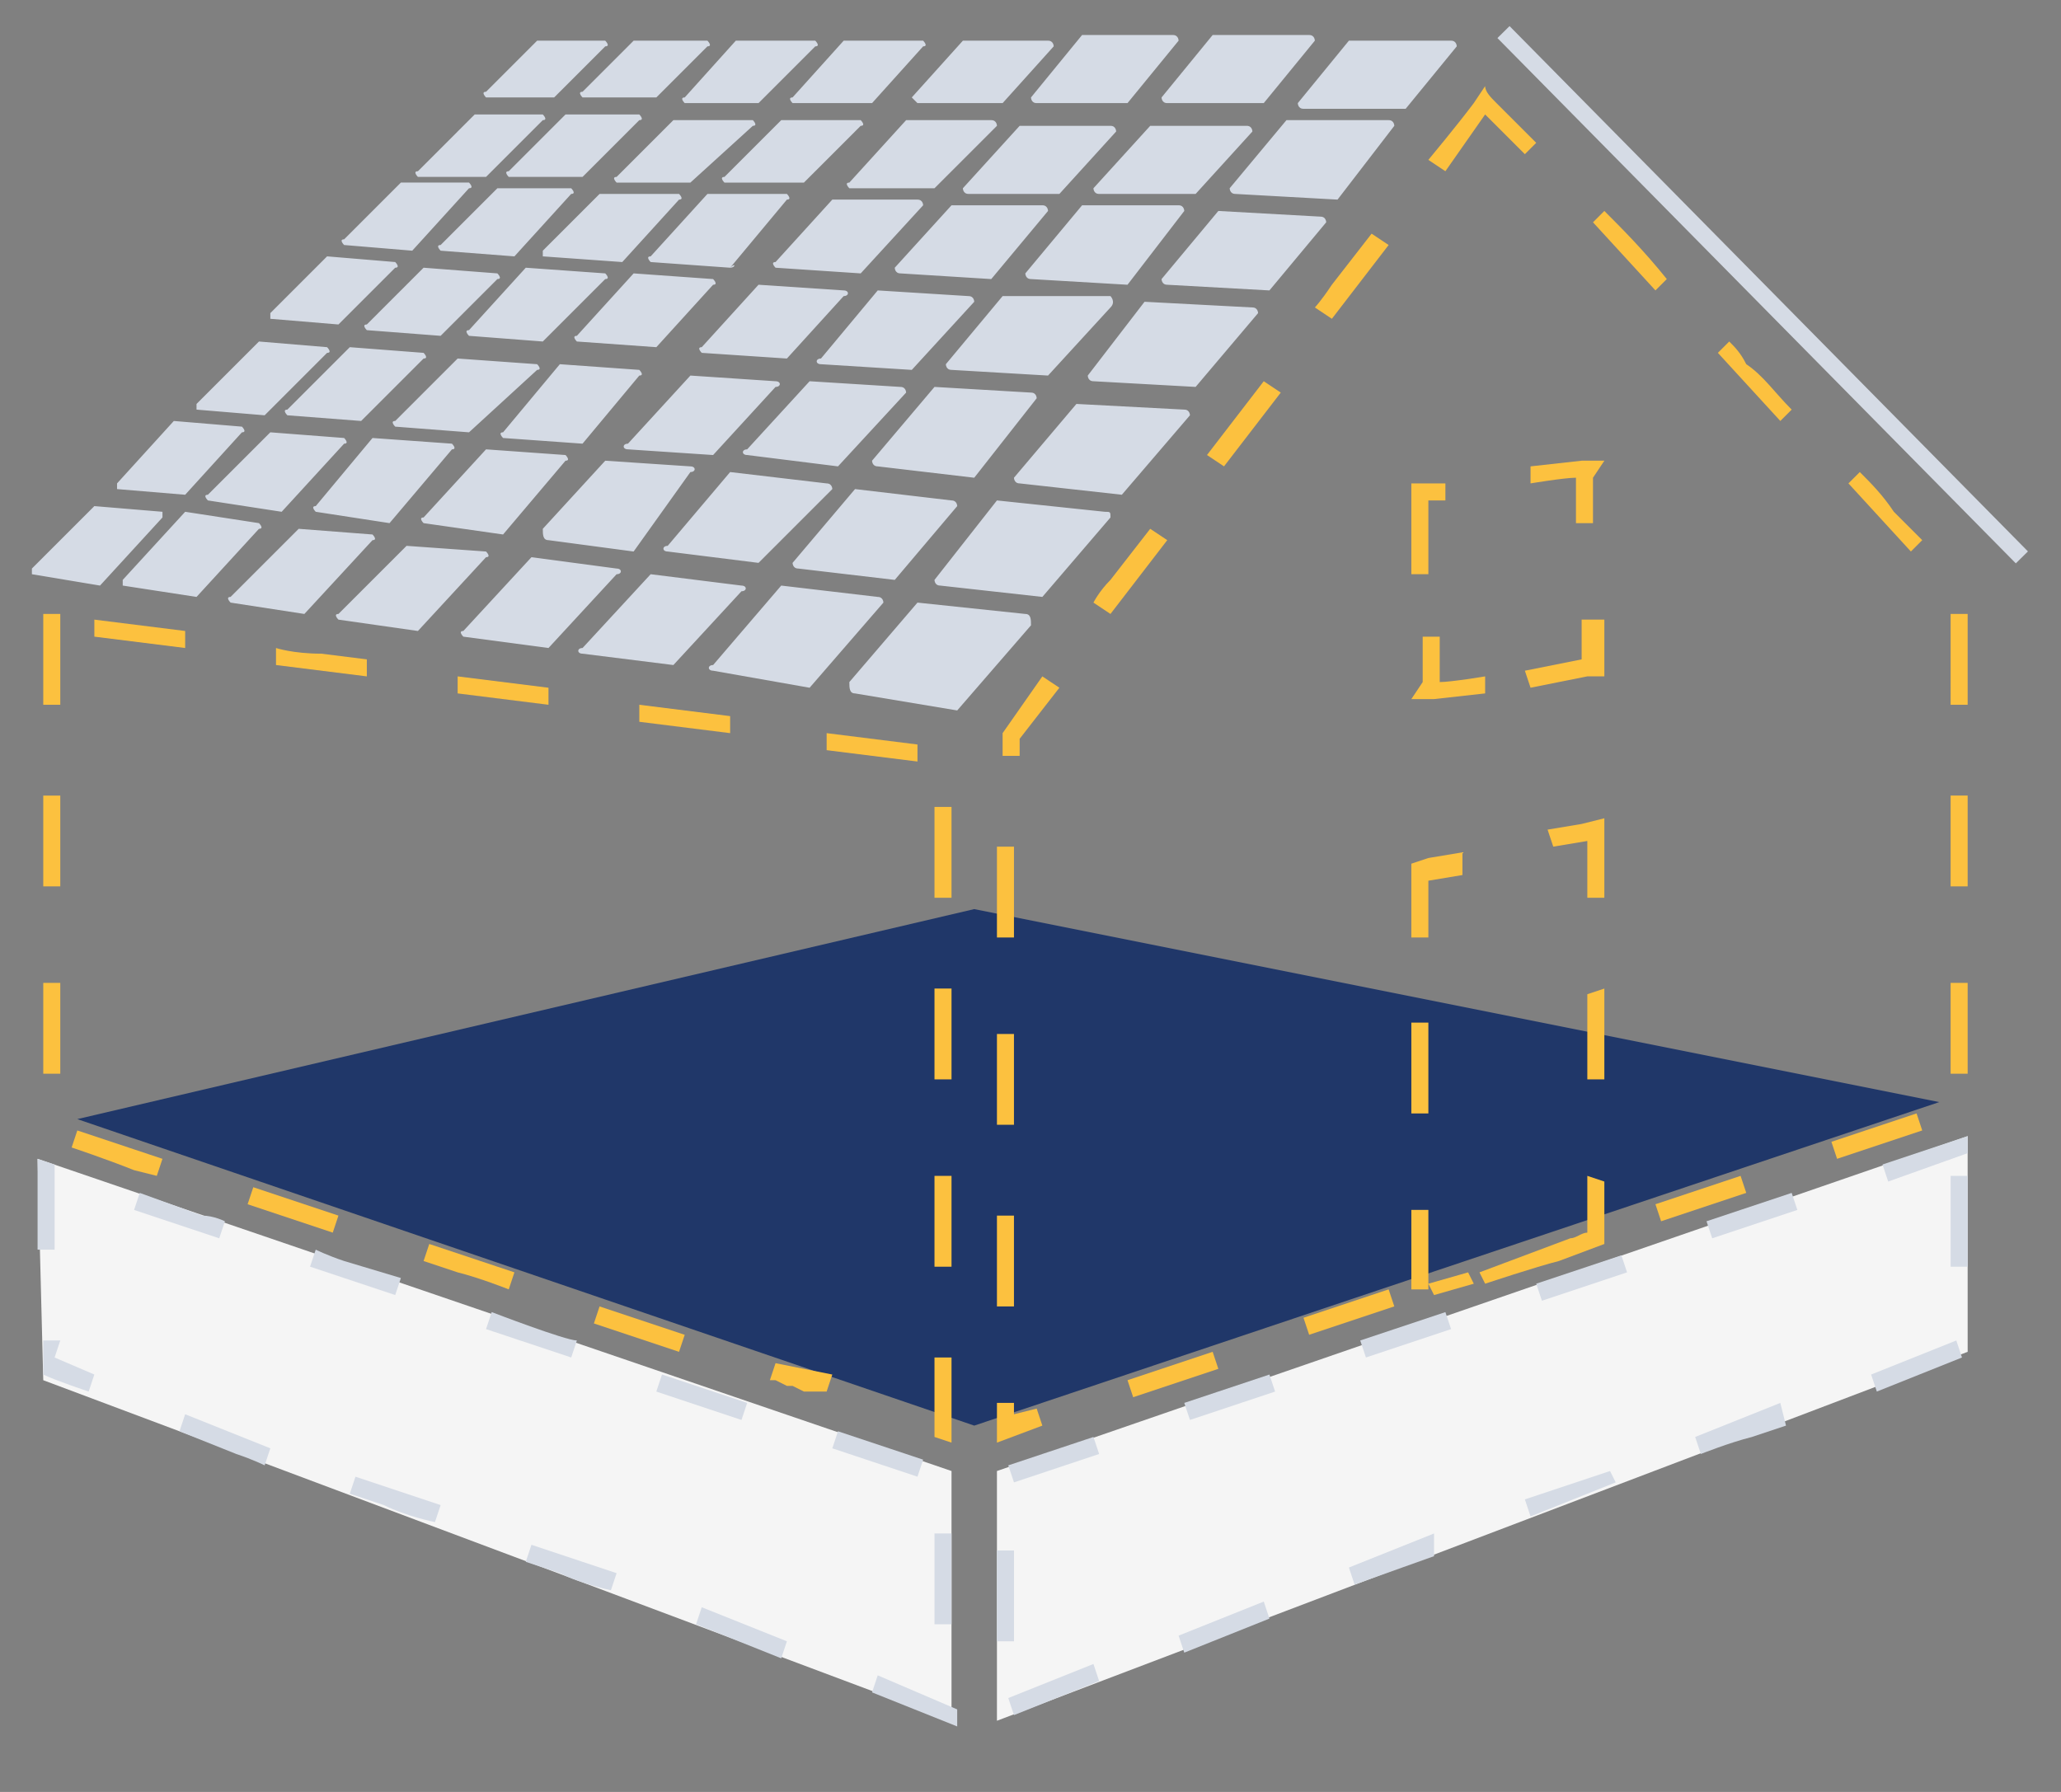 <svg viewBox="0 0 46 40" xmlns="http://www.w3.org/2000/svg" xml:space="preserve" style="fill-rule:evenodd;clip-rule:evenodd;stroke-linejoin:round;stroke-miterlimit:2">
  <rect x="0" y="0" width="46" height="40" fill="#808080" stroke="none"/>
  <path d="m29.6 24.7-15.8-5.4 15.8-3.7 17 3.4-17 5.7Z" style="fill:#203769;fill-rule:nonzero" transform="translate(-15.759 .528) scale(1.267)"/>
  <path style="fill:#d5dbe5;fill-rule:nonzero" d="M43.3-1.7h.3v13h-.3z" transform="matrix(.902 -.89 .89 .902 -4.122 40.92)"/>
  <path d="M13.2 10.4V12h.3v-1.6h-.3Zm.3 3.2h-.3v1.6h.3v-1.6Zm0 3.3h-.3v1.6h.3v-1.6Zm.3 2.6-.1.3s.6.2 1.1.4l.4.1.1-.3-1.5-.5Zm3.1 1-.1.3 1.5.5.1-.3-1.5-.5Zm3.1 1-.1.3.6.2c.4.1.9.3.9.3l.1-.3-1.5-.5Zm3 1.1-.1.3 1.5.5.1-.3-1.5-.5Zm3.1 1-.1.3h.1l.2.1h.1l.2.1h.4l.1-.3-1-.2Zm3.1-.1h-.3v1.4l.3.1v-1.5Zm0-3.2h-.3v1.6h.3v-1.6Zm0-3.3h-.3v1.6h.3V17Zm0-3.2h-.3v1.6h.3v-1.6ZM27 12.5v.3l1.6.2v-.3l-1.6-.2Zm-3.3-.5v.3l1.6.2v-.3l-1.6-.2Zm-3.2-.5v.3l1.6.2v-.3l-1.6-.2Zm-3.2-.5v.3l1.6.2v-.3l-.8-.1c-.5 0-.8-.1-.8-.1Zm-3.2-.5v.3l1.6.2v-.3l-1.6-.2Z" style="fill:#fcc13f;fill-rule:nonzero" transform="translate(-15.759 .528) scale(1.267)"/>
  <path d="M36 3.1 34.2 3c-.1 0-.1-.1-.1-.1l1-1.2h1.8c.1 0 .1.1.1.1l-1 1.3ZM33.5 3h-1.7c-.1 0-.1-.1-.1-.1l1-1.1h1.7c.1 0 .1.1.1.1l-1 1.1Zm-2.4 0h-1.6c-.1 0-.1-.1-.1-.1l1-1.1H32c.1 0 .1.1.1.1l-1 1.1c.1-.1 0 0 0 0Zm-2.2-.1h-1.5s-.1-.1 0-.1l1-1.1h1.5c.1 0 .1.1.1.1l-1.1 1.1Zm5.9 1.8L33 4.6c-.1 0-.1-.1-.1-.1l1-1.2 1.8.1c.1 0 .1.1.1.1l-1 1.2Zm-2.5-.1-1.7-.1c-.1 0-.1-.1-.1-.1l1-1.2h1.7c.1 0 .1.1.1.1l-1 1.3Zm-2.4-.1-1.6-.1c-.1 0-.1-.1-.1-.1l1-1.1h1.6c.1 0 .1.1.1.1l-1 1.2Zm-2.3-.1-1.5-.1s-.1-.1 0-.1l1-1.1h1.5c.1 0 .1.1.1.1l-1.1 1.2Zm5.9 2-1.8-.1c-.1 0-.1-.1-.1-.1l1-1.3 1.9.1c.1 0 .1.1.1.1l-1.1 1.3Zm-2.6-.2-1.7-.1c-.1 0-.1-.1-.1-.1l1-1.2H32s.1.1 0 .2l-1.1 1.2c.1 0 0 0 0 0Zm-2.4-.1L26.9 6c-.1 0-.1-.1 0-.1l1-1.2 1.6.1c.1 0 .1.1.1.1l-1.1 1.2Zm-2.2-.2-1.5-.1s-.1-.1 0-.1l1-1.1 1.5.1c.1 0 .1.1 0 .1l-1 1.1Zm5.9 2.4-1.8-.2c-.1 0-.1-.1-.1-.1l1.1-1.3 1.9.1c.1 0 .1.1.1.1l-1.2 1.4ZM29.6 8l-1.7-.2c-.1 0-.1-.1-.1-.1l1.1-1.3 1.7.1c.1 0 .1.1.1.1L29.6 8c.1 0 0 0 0 0Zm-2.4-.2-1.6-.2c-.1 0-.1-.1 0-.1l1.1-1.2 1.6.1c.1 0 .1.1.1.1l-1.2 1.3c.1 0 0 0 0 0ZM25 7.6l-1.5-.1c-.1 0-.1-.1 0-.1l1.1-1.2 1.5.1c.1 0 .1.1 0 .1L25 7.6Zm5.8 2.5L29 9.9c-.1 0-.1-.1-.1-.1L30 8.4l1.9.2c.1 0 .1 0 .1.1l-1.2 1.4Zm-2.6-.3-1.7-.2c-.1 0-.1-.1-.1-.1l1.1-1.3 1.7.2c.1 0 .1.1.1.1l-1.1 1.3c.1 0 0 0 0 0Zm-2.4-.3-1.6-.2c-.1 0-.1-.1 0-.1l1.1-1.3 1.7.2c.1 0 .1.1.1.1l-1.3 1.3c.1 0 0 0 0 0Zm-2.2-.2-1.5-.2c-.1 0-.1-.1-.1-.2l1.1-1.2 1.5.1c.1 0 .1.1 0 .1l-1 1.4Zm5.7 2.8-1.8-.3c-.1 0-.1-.1-.1-.2l1.2-1.4 1.9.2c.1 0 .1.1.1.2l-1.3 1.5Zm-2.6-.4-1.7-.3c-.1 0-.1-.1 0-.1l1.2-1.4 1.7.2c.1 0 .1.1.1.1l-1.3 1.5c.1 0 0 0 0 0Zm-2.4-.4-1.6-.2c-.1 0-.1-.1 0-.1l1.2-1.3 1.6.2c.1 0 .1.1 0 .1l-1.2 1.3Zm-2.2-.3-1.5-.2s-.1-.1 0-.1l1.2-1.3 1.5.2c.1 0 .1.1 0 .1L22.1 11Zm4.5-8.2h-1.4s-.1-.1 0-.1l1-1h1.4s.1.1 0 .1l-1 1Zm-2 0h-1.3s-.1-.1 0-.1l1-1h1.4s.1.1 0 .1l-1.1 1Zm-1.9-.1h-1.3s-.1-.1 0-.1l1-1h1.3s.1.1 0 .1l-1 1Zm-1.7 0h-1.2s-.1-.1 0-.1l1-1H22s.1.1 0 .1l-1 1Zm4.3 1.6-1.4-.1s-.1-.1 0-.1l1-1.1h1.4s.1.1 0 .1l-1 1.2c.1-.1.1 0 0 0Zm-1.9-.1L22 4.1V4l1-1h1.4s.1.1 0 .1l-1 1.1Zm-1.9-.1L20.2 4s-.1-.1 0-.1l1-1h1.3s.1.1 0 .1l-1 1.1ZM19.7 4l-1.2-.1s-.1-.1 0-.1l1-1h1.2s.1.1 0 .1l-1 1.1ZM24 5.7l-1.4-.1s-.1-.1 0-.1l1-1.1 1.4.1s.1.1 0 .1l-1 1.1Zm-2-.1-1.3-.1s-.1-.1 0-.1l1-1.1 1.4.1s.1.1 0 .1L22 5.6c.1 0 0 0 0 0Zm-1.8-.1-1.3-.1s-.1-.1 0-.1l1-1 1.3.1s.1.1 0 .1l-1 1Zm-1.8-.2-1.2-.1v-.1l1-1 1.2.1s.1.1 0 .1l-1 1Zm4.3 2.1-1.4-.1s-.1-.1 0-.1l1-1.2 1.4.1s.1.1 0 .1l-1 1.2Zm-2-.2-1.3-.1s-.1-.1 0-.1l1.1-1.1 1.4.1s.1.1 0 .1l-1.2 1.1ZM18.8 7l-1.3-.1s-.1-.1 0-.1l1.1-1.1 1.3.1s.1.1 0 .1L18.8 7c.1 0 0 0 0 0Zm-1.7-.1-1.2-.1v-.1L17 5.6l1.2.1s.1.1 0 .1l-1.1 1.1ZM21.3 9l-1.4-.2s-.1-.1 0-.1L21 7.5l1.4.1s.1.1 0 .1L21.3 9Zm-2-.2L18 8.6s-.1-.1 0-.1l1-1.2 1.4.1s.1.1 0 .1l-1.1 1.3Zm-1.9-.2-1.3-.2s-.1-.1 0-.1l1.1-1.1 1.3.1s.1.1 0 .1l-1.1 1.2c.1-.1 0 0 0 0Zm-1.7-.3-1.2-.1v-.1l1-1.1 1.2.1s.1.1 0 .1l-1 1.1Zm4.1 2.4-1.4-.2s-.1-.1 0-.1l1.2-1.2 1.4.1s.1.1 0 .1l-1.2 1.3Zm-2-.3-1.3-.2s-.1-.1 0-.1l1.2-1.2L19 9s.1.1 0 .1l-1.2 1.3Zm-1.9-.3-1.3-.2v-.1l1.1-1.2 1.3.2s.1.1 0 .1l-1.1 1.2Zm-1.7-.2L13 9.7v-.1l1.1-1.1 1.2.1v.1l-1.1 1.2c0-.1 0 0 0 0Zm23-8.4h-1.8c-.1 0-.1-.1-.1-.1l.9-1.1H38c.1 0 .1.1.1.1l-.9 1.1Zm-2.5-.1H33c-.1 0-.1-.1-.1-.1l.9-1.1h1.7c.1 0 .1.1.1.1l-.9 1.1Zm-2.4 0h-1.6c-.1 0-.1-.1-.1-.1l.9-1.1h1.6c.1 0 .1.1.1.1l-.9 1.1c.1 0 0 0 0 0Zm-2.2 0h-1.5l-.1-.1.9-1h1.5c.1 0 .1.1.1.1l-.9 1Zm-2.3 0h-1.4s-.1-.1 0-.1l.9-1h1.4s.1.1 0 .1l-.9 1c.1 0 0 0 0 0Zm-2 0h-1.3s-.1-.1 0-.1l.9-1h1.4s.1.1 0 .1l-1 1ZM24 1.3h-1.3s-.1-.1 0-.1l.9-.9h1.3s.1.1 0 .1l-.9.9Zm-1.8 0H21s-.1-.1 0-.1l.9-.9h1.2s.1.1 0 .1l-.9.9Z" style="fill:#d5dbe5;fill-rule:nonzero" transform="translate(-15.759 .528) scale(1.267)"/>
  <path d="m36.6 3.7-.7.9c-.2.3-.3.4-.3.4l.3.2 1-1.3-.3-.2Zm-1.9 2.6-1 1.3.3.2 1-1.3-.3-.2Zm-2 2.6-.7.9c-.2.2-.3.4-.3.4l.3.2 1-1.3-.3-.2Zm-1.9 2.6-.7 1v.4h.3v-.3l.7-.9-.3-.2Zm-.5 3H30v1.6h.3v-1.6Zm0 3.3H30v1.6h.3v-1.6Zm0 3.2H30v1.6h.3V21Zm0 3.3H30v.7l.8-.3-.1-.3-.4.1v-.2Zm3.5-.9-1.5.5.1.3 1.5-.5-.1-.3Zm3.1-1.1-1.5.5.1.3 1.5-.5-.1-.3Zm6.2-2-1.5.5.1.3 1.5-.5-.1-.3Zm3.1-1.1-1.5.5.1.3 1.5-.5-.1-.3Zm.9-2.3h-.3v1.6h.3v-1.6Zm0-3.3h-.3v1.6h.3v-1.6Zm0-3.2h-.3V12h.3v-1.6Zm-1.9-2.5-.2.2 1.1 1.2.2-.2-.5-.5c-.2-.3-.4-.5-.6-.7Zm-2.3-2.3-.2.2L43.8 7l.2-.2c-.3-.3-.5-.6-.8-.8-.1-.2-.2-.3-.3-.4Zm-2.2-2.3-.2.2 1.1 1.2.2-.2c-.4-.5-.8-.9-1.1-1.2Zm-2.1-2.2-.2.3c-.3.4-.8 1-.8 1l.3.2.7-1 .7.7.2-.2-.7-.7c-.1-.1-.2-.2-.2-.3Zm-.7 7h-.6v1.6h.3V8.4h.3v-.3Zm2.8-.4h-.4l-.9.1v.3s.6-.1.8-.1v.8h.3V8l.2-.3Zm-.4 2.8v.7l-1 .2.1.3 1-.2h.3v-1h-.4Zm-3 10.4v1.4h.3v-1.4h-.3Zm0-3.3v1.6h.3v-1.6h-.3Zm.9-3-.6.1-.3.1v1.3h.3v-1l.6-.1v-.4Zm2.5-.6-.4.1-.6.1.1.3.6-.1v1h.3V14Zm-.3 3.1v1.5h.3V17l-.3.1Zm0 3.2v1c-.1 0-.2.1-.3.1l-1.6.6.1.2s.9-.3 1.3-.4l.8-.3v-1.1l-.3-.1ZM38.3 22l-.7.2.1.2.7-.2-.1-.2Zm-1-10.1h.4l.9-.1v-.3s-.6.1-.8.1v-.8h-.3v.8l-.2.3Z" style="fill:#fcc13f;fill-rule:nonzero" transform="translate(-15.759 .528) scale(1.267)"/>
  <path d="m13.2 23.9 16 6v-4.4L13.1 20l.1 3.9Z" style="fill:#f5f5f5;fill-rule:nonzero" transform="translate(-15.759 .528) scale(1.267)"/>
  <path d="M13.5 23.2h-.3v.6c.2.1.8.3.8.3l.1-.3-.7-.3.1-.3Zm2.2 1.3-.1.3 1 .4c.3.1.5.2.5.2l.1-.3-1.5-.6Zm3 1.1-.1.3.6.2c.4.2.9.3.9.3l.1-.3-1.5-.5Zm3.1 1.2-.1.3.6.2c.4.2.9.3.9.3l.1-.3-1.5-.5Zm3 1.1-.1.3 1.5.6.1-.3-1.5-.6Zm3.1 1.2-.1.3 1.5.6v-.3l-1.4-.6Zm1-2.5v1.6h.3v-1.6h-.3Zm-1.7-1.8-.1.3 1.5.5.1-.3-1.5-.5Zm-3.1-1-.1.3 1.5.5.1-.3-1.5-.5Zm-3-1.1-.1.3 1.5.5.1-.3c-.2 0-1.5-.5-1.5-.5ZM18 21.6l-.1.3 1.5.5.1-.3-1-.3c-.3-.1-.5-.2-.5-.2Zm-3.1-1-.1.3 1.5.5.1-.3s-.2-.1-.4-.1l-1.1-.4Zm-1.8-.6v1.6h.3v-1.5l-.3-.1Z" style="fill:#d5dbe5;fill-rule:nonzero" transform="translate(-15.759 .528) scale(1.267)"/>
  <path d="M47.1 19.6 30 25.5v4.4l17.1-6.5v-3.8Z" style="fill:#f5f5f5;fill-rule:nonzero" transform="translate(-15.759 .528) scale(1.267)"/>
  <path d="m47.1 19.6-1.5.5.1.3 1.4-.5v-.3Zm-3.1 1-1.5.5.1.3 1.5-.5-.1-.3Zm-3 1.1-1.5.5.1.3 1.5-.5-.1-.3Zm-3.1 1-1.5.5.1.3L38 23l-.1-.3Zm-3.1 1.1-1.5.5.1.3 1.5-.5-.1-.3Zm-3.1 1.1-1.5.5.1.3 1.5-.5-.1-.3Zm-1.4 2H30v1.6h.3v-1.6Zm1.4 2-1.5.6.1.3 1.5-.6-.1-.3Zm3-1.1-1.5.6.1.3 1.5-.6-.1-.3Zm3-1.2-1.5.6.1.3 1.4-.5v-.4Zm3.1-1.1-1.5.5.1.3 1.5-.6-.1-.2Zm3-1.2-1.5.6.1.3s.5-.2.9-.3l.6-.2-.1-.4Zm3.1-1.1-1.5.6.1.3 1.5-.6-.1-.3Zm.2-2.9h-.3v1.6h.3v-1.6Z" style="fill:#d5dbe5;fill-rule:nonzero" transform="translate(-15.759 .528) scale(1.267)"/>
</svg>
